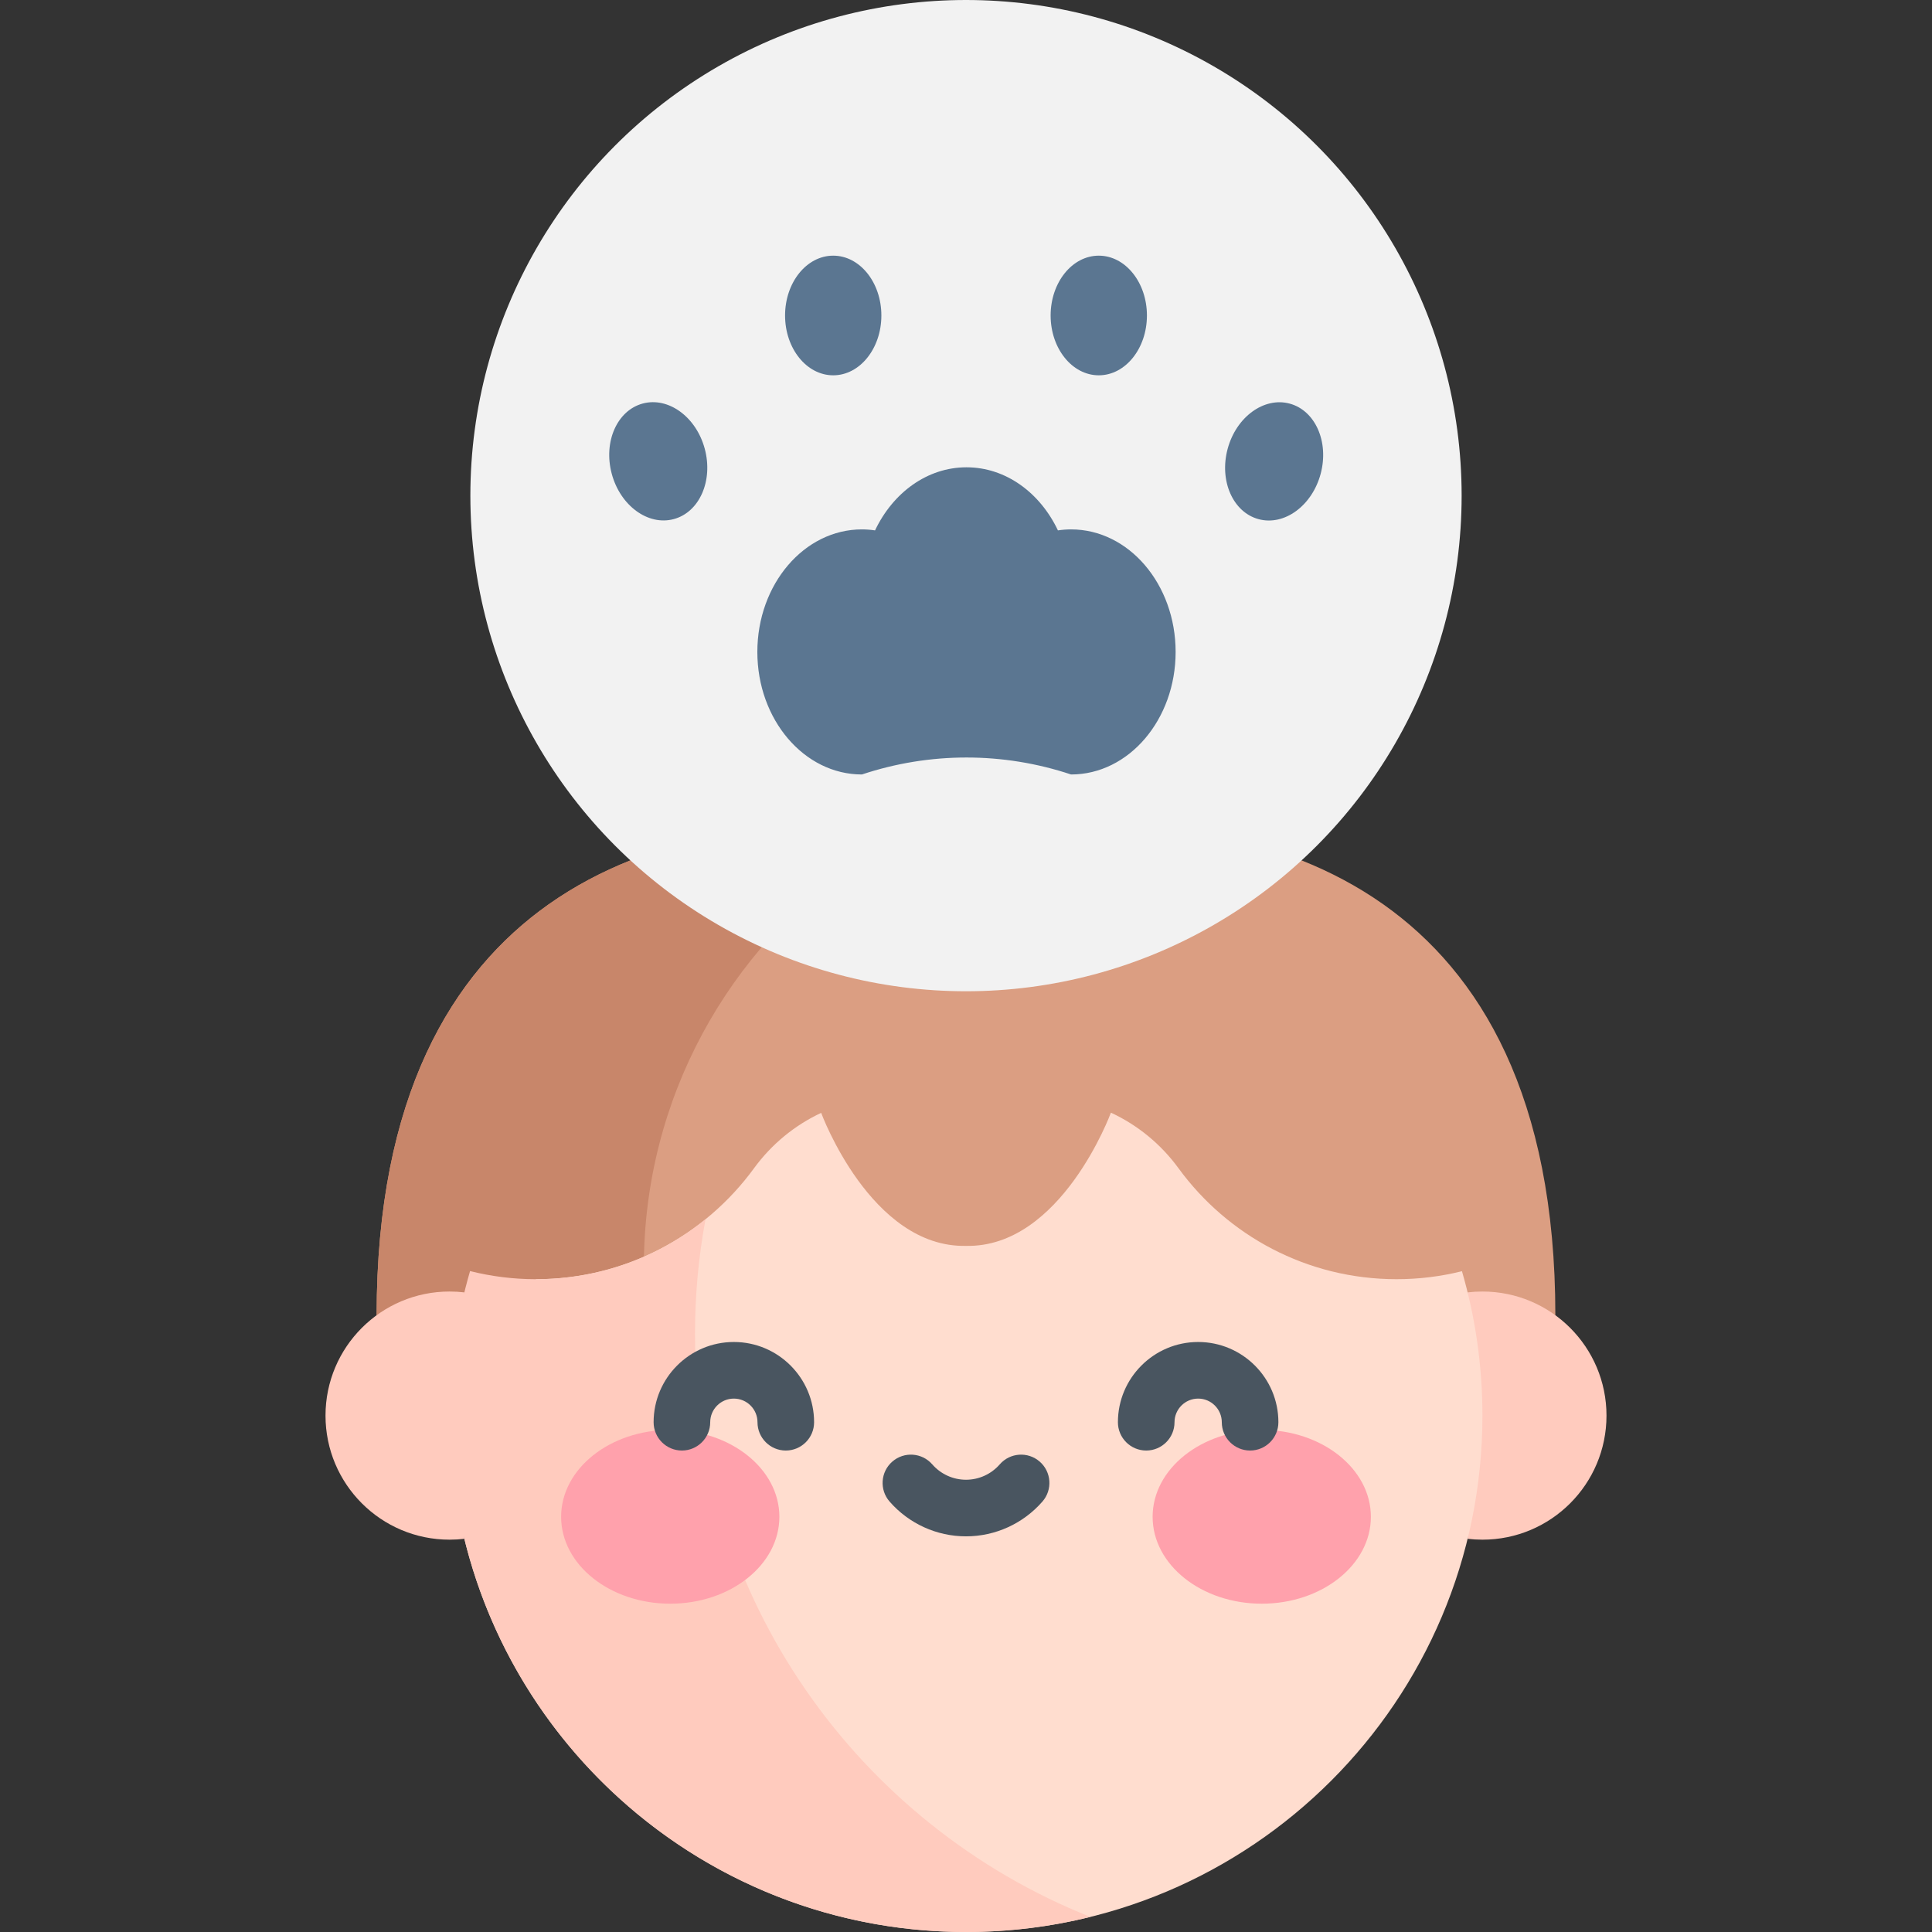 <?xml version="1.0" encoding="UTF-8" standalone="no"?><!-- icon666.com - MILLIONS OF FREE VECTOR ICONS --><svg width="1024" height="1024" id="Capa_1" enable-background="new 0 0 512 512" viewBox="0 0 512 512" xmlns="http://www.w3.org/2000/svg"><rect x="0" y="0" width="512" height="512" fill="#333333" stroke="none"/><g><g><path d="m412.186 348.562h-312.372c0-58.051 19.944-90.79 45.586-108.9 6.902-4.873 14.216-8.684 21.665-11.651h177.871c7.448 2.967 14.762 6.778 21.665 11.651 25.64 18.11 45.585 50.849 45.585 108.9z" fill="#db9e82"/><path d="m170.629 335.736c0 4.327.206 8.612.618 12.826h-71.433c0-58.051 19.944-90.79 45.586-108.9 6.902-4.873 14.216-8.684 21.665-11.651h60.389c-34.316 23.508-56.825 62.984-56.825 107.725z" fill="#c8866a"/><g fill="#ffcbbe"><path d="m86.263 375.148c0 18.16 14.722 32.882 32.882 32.882 1.326 0 2.634-.078 3.919-.231v-65.301c-1.285-.153-2.593-.231-3.919-.231-18.16 0-32.882 14.721-32.882 32.881z"/><path d="m392.855 342.267c-1.326 0-2.634.079-3.919.231v65.301c1.285.153 2.593.231 3.919.231 18.16 0 32.882-14.722 32.882-32.882s-14.722-32.881-32.882-32.881z"/></g><path d="m294.381 294.921s-13.141 35.767-38.381 35.252c-25.239.515-38.381-35.252-38.381-35.252-6.98 3.263-13.13 8.28-17.803 14.683-12.992 17.816-34.032 29.395-57.767 29.395l-18.988 68.801c14.642 59.817 68.608 104.2 132.939 104.2 75.583 0 136.858-61.267 136.858-136.85 0-13.285-1.892-26.123-5.424-38.27-5.554 1.389-11.36 2.119-17.337 2.119-23.743 0-44.775-11.579-57.775-29.395-4.689-6.431-10.87-11.464-17.888-14.726z" fill="#ffddcf"/><path d="m288.966 508.003c-10.56 2.606-21.603 3.997-32.966 3.997-75.584 0-136.86-61.265-136.86-136.849 0-13.289 1.896-26.146 5.429-38.302 5.594 1.401 11.445 2.153 17.482 2.153 17.008 0 32.636-5.944 44.916-15.875-1.834 9.859-2.782 20.017-2.782 30.401.001 70.093 43.392 130.049 104.781 154.475z" fill="#ffcbbe"/></g><circle cx="256" cy="131.348" fill="#f2f2f2" r="131.348"/><g fill="#5b7691"><path d="m283.841 205.245c15.305 0 27.712-14.54 27.712-32.475s-12.407-32.475-27.712-32.475c-1.18 0-2.34.096-3.481.264-4.731-9.969-13.807-16.718-24.231-16.718-10.425 0-19.5 6.749-24.231 16.718-1.141-.168-2.301-.264-3.481-.264-15.305 0-27.712 14.54-27.712 32.475s12.407 32.475 27.712 32.475c17.988-5.996 37.436-5.996 55.424 0z"/><g><ellipse cx="174.41" cy="122.275" rx="12.76" ry="15.854" transform="matrix(.966 -.259 .259 .966 -25.704 49.307)"/><ellipse cx="220.812" cy="83.607" rx="12.76" ry="15.854"/></g><g><ellipse cx="337.59" cy="122.275" rx="15.854" ry="12.76" transform="matrix(.259 -.966 .966 .259 132.106 416.715)"/><ellipse cx="291.188" cy="83.607" rx="12.76" ry="15.854"/></g></g><g><g><ellipse cx="177.623" cy="401.967" fill="#ffa1ac" rx="28.919" ry="23.03"/></g><g><ellipse cx="334.377" cy="401.967" fill="#ffa1ac" rx="28.92" ry="23.03"/></g><g><g><path d="m208.243 384.406c-4.142 0-7.5-3.358-7.5-7.5 0-3.455-2.811-6.265-6.265-6.265s-6.265 2.811-6.265 6.265c0 4.142-3.358 7.5-7.5 7.5s-7.5-3.358-7.5-7.5c0-11.726 9.54-21.265 21.265-21.265s21.265 9.54 21.265 21.265c0 4.142-3.358 7.5-7.5 7.5z" fill="#495560"/></g><g><path d="m331.288 384.406c-4.142 0-7.5-3.358-7.5-7.5 0-3.455-2.811-6.265-6.265-6.265s-6.265 2.811-6.265 6.265c0 4.142-3.358 7.5-7.5 7.5s-7.5-3.358-7.5-7.5c0-11.726 9.54-21.265 21.265-21.265s21.265 9.54 21.265 21.265c0 4.142-3.358 7.5-7.5 7.5z" fill="#495560"/></g><g><path d="m256 407.147c-7.763 0-15.146-3.362-20.255-9.225-2.721-3.123-2.396-7.86.727-10.582 3.123-2.721 7.86-2.396 10.582.727 2.259 2.593 5.521 4.08 8.947 4.08s6.688-1.487 8.947-4.08c2.721-3.123 7.458-3.447 10.582-.727 3.123 2.722 3.448 7.459.727 10.582-5.111 5.863-12.494 9.225-20.257 9.225z" fill="#495560"/></g></g></g></g></svg>